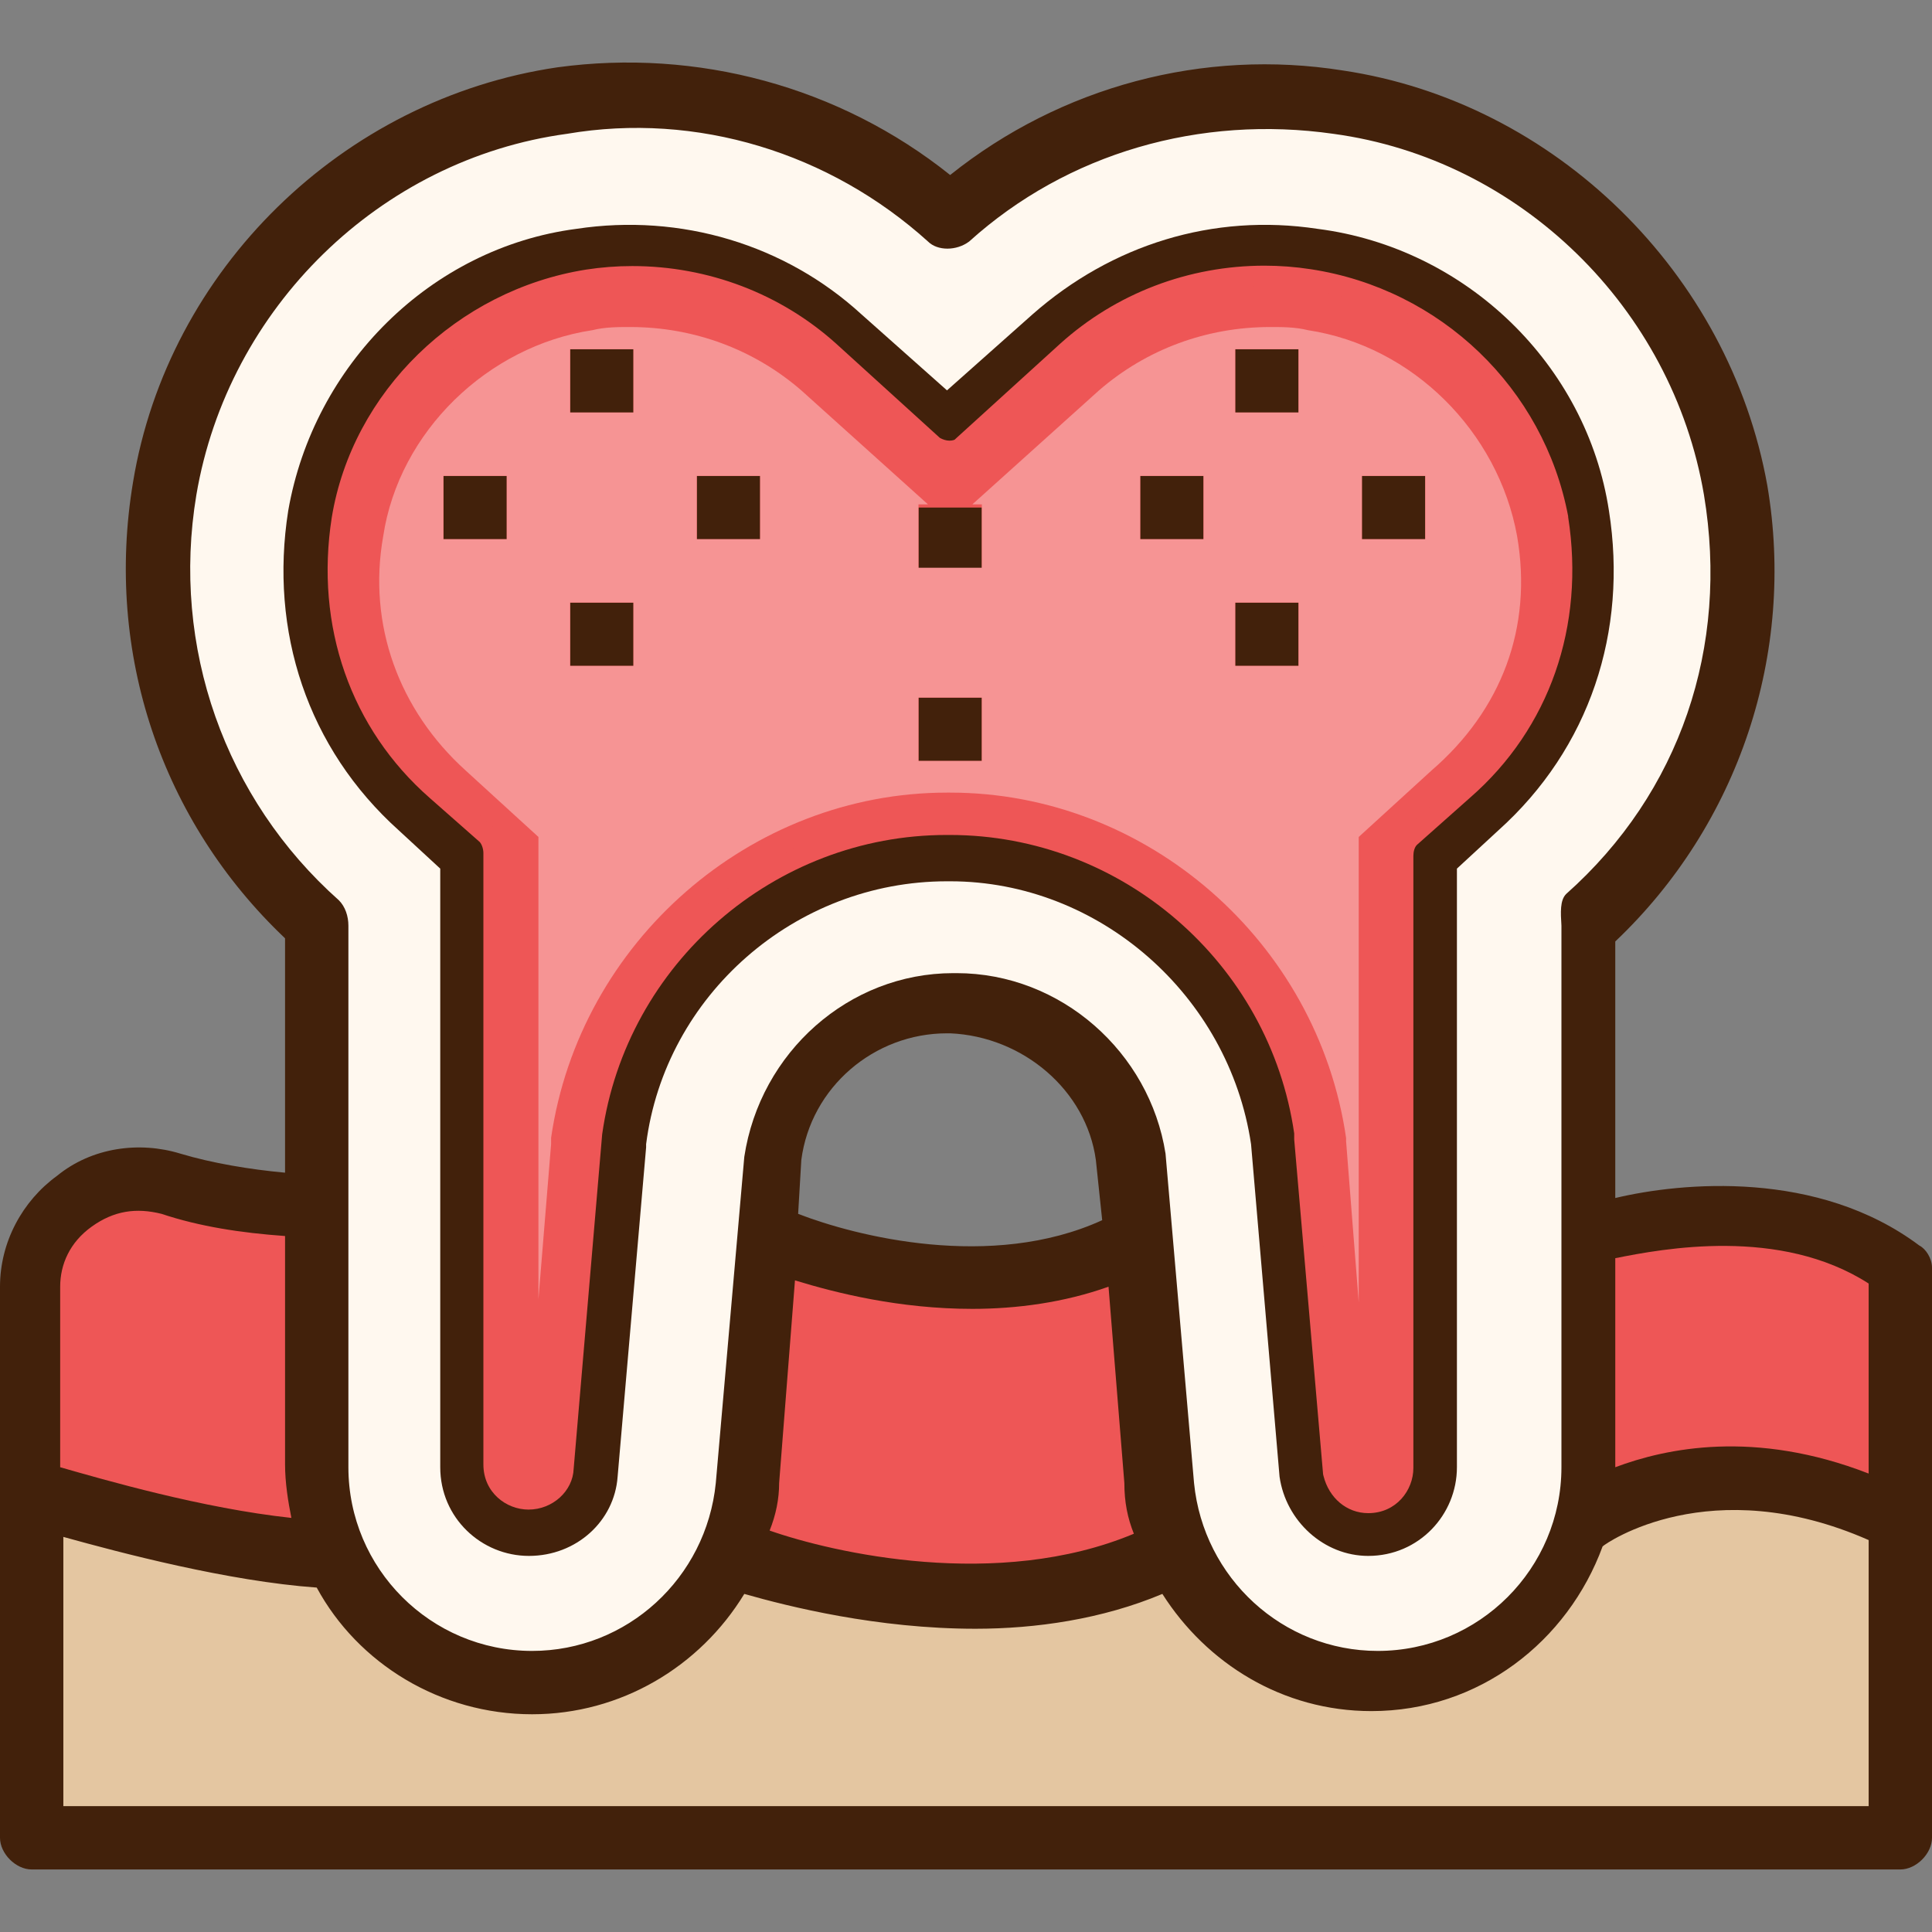 <?xml version="1.0" encoding="iso-8859-1"?>
<!-- Uploaded to: SVG Repo, www.svgrepo.com, Generator: SVG Repo Mixer Tools -->
<svg version="1.1" id="Layer_1" xmlns="http://www.w3.org/2000/svg" xmlns:xlink="http://www.w3.org/1999/xlink" 
	 viewBox="0 0 488 488" xml:space="preserve">
<rect x="0" y="0" width="488" height="488" fill="#808080" stroke="none"/>
<path style="fill:#E4C6A1;" d="M474,384.404c-12.1-5.3-24.3-8-36.2-8c-12.3,0-23.8,2.8-34.2,8.4h-2.4l-1.1,3.4
	c-7.6,22.8-29.2,38.2-53.7,38.2c-19.5,0-37.7-10.2-48.6-27.3l-2.3-3.6l-3.9,1.6c-16.5,7-33.7,8.4-45.3,8.4c-26.2,0-48.5-6-56.9-8.6
	l-3.7-1.1l-2,3.3c-10.7,17.5-29.1,28-49.3,28c-21,0-40.2-11.3-50-29.4l-1.3-2.4l-2.7-0.2c-23.3-1.6-50.1-9.1-63-12.6l-6.3-1.8v80.5
	h466v-75.5L474,384.404z"/>
<path style="fill:#EE5656;" d="M472,324.204v48c-28.8-10.4-51.2-6.4-64-0.8v-0.8v-52C420,315.404,449.6,310.604,472,324.204z"/>
<path style="fill:#FFF8EF;" d="M435.3,124.204c-8.4-49.4-48.2-88.6-97-95.3c-6.2-1-12.5-1.5-18.7-1.5c-28.5,0-56,10.6-77.4,30
	l-0.1,0.1l-0.1,0.1c-0.1,0.1-0.6,0.3-1.4,0.3c-0.8,0-1.7-0.3-2.4-0.7c-22.1-19.3-49.2-29.5-78.3-29.5c-5.8,0-11.7,0.4-17.5,1.3
	c-24.1,3.3-46.4,14.2-64.6,31.6c-18,17.2-30.3,39.1-35.6,63.4v0.1v0.1c-6.7,40,7.3,80,37.5,106.8c0.5,0.6,0.9,1.7,0.9,2.8v136.8
	c0,28.3,23.1,51.4,51.4,51.4c26.6,0,48.7-20.2,51.4-47l7.2-82.2c3.7-24,24.2-42,47.8-42h0.8c24,0,44.1,17.3,47.8,41.2l7.2,83.1
	c2.7,26.7,24.8,46.9,51.4,46.9c28.3,0,51.4-23.1,51.4-51.4v-136.8c0-1.1,0.3-2.2,0.9-2.8C428,204.104,442,164.204,435.3,124.204z
	 M375.1,206.104l-0.1,0.1l-11.2,11.2v152.5c0,9.6-7.8,17.4-17.4,17.4c-9.3,0-16.8-6.6-17.4-15.4l-7.2-84.2v-0.2
	c-2.9-19.5-12.6-37.3-27.3-50.3c-14.9-13.1-33.9-20.3-53.6-20.3H240c-40.1,0-74.9,30.4-80.9,70.7l-0.1,0.4v1l-7.2,82.8
	c-1.3,8.7-8.9,15.6-17.4,15.6c-9.6,0-17.4-7.8-17.4-17.4v-153.6l-12.1-11.1c-21.4-19.2-31-47-26.4-76.3c5.2-34.1,33.4-61.7,68.6-67
	c4.2-0.6,8.4-1,12.6-1c20.3,0,39.5,7.4,55.3,21.3l24.9,22.1l24.2-21.4c15-13.7,34.6-21.3,55.2-21.3c4.2,0,8.5,0.3,12.6,1h0.1
	c34.7,4.4,63.2,32,69.3,67C406.1,159.104,396.5,186.904,375.1,206.104z"/>
<path style="fill:#42210B;" d="M406.4,129.004c4.8,30.4-4.8,60-28,80.8l-10.4,9.6v151.2c0,12-9.6,22.4-22.4,22.4
	c-11.2,0-20.8-8.8-22.4-20l-7.2-84c-5.6-37.6-38.4-66.4-76-66.4h-0.8c-38.4,0-71.2,28.8-76,66.4v0.8l-7.2,83.2
	c-0.8,11.2-10.4,20-22.4,20s-22.4-9.6-22.4-22.4v-151.2l-10.4-9.6c-23.2-20.8-32.8-50.4-28-80.8c6.4-36.8,36-66.4,72.8-71.2
	c26.4-4,52.8,4,72,21.6l21.6,19.2l21.6-19.2c20-17.6,45.6-25.6,72-21.6C370.4,62.604,400.8,92.204,406.4,129.004z M368,197.804
	c19.2-16.8,27.2-40.8,23.2-66.4c-4.8-29.6-29.6-53.6-60-58.4c-21.6-3.2-43.2,3.2-59.2,17.6l-26.4,24c-3.2,2.4-8,2.4-10.4,0l-26.4-24
	c-16-14.4-37.6-20.8-59.2-17.6c-30.4,4.8-54.4,28.8-60,58.4c-4,25.6,4,49.6,23.2,66.4l13.6,12c1.6,1.6,2.4,4,2.4,6.4v154.4
	c0,3.2,3.2,6.4,6.4,6.4s5.6-2.4,6.4-5.6l7.2-84.8c6.4-45.6,46.4-80,92-80h0.8c45.6,0,85.6,34.4,92,80v1.6l7.2,84
	c0,3.2,3.2,5.6,6.4,5.6c3.2,0,6.4-2.4,6.4-6.4v-156c0-2.4,0.8-4.8,2.4-6.4L368,197.804z"/>
<g>
	<path style="fill:#EE5656;" d="M396.1,130.604v-0.2c-6.1-32.3-32.2-57.4-65-62.4c-3.9-0.6-7.8-0.9-11.7-0.9
		c-19.2,0-37.5,7-51.6,19.7l-26.4,24l-0.2,0.2c-0.1,0.1-0.6,0.3-1.4,0.3c-0.8,0-1.7-0.3-2.4-0.7l-26.2-23.8
		c-14-12.6-32.3-19.6-51.5-19.6c-3.9,0-7.8,0.3-11.7,0.9c-32.6,5.2-59,30.9-64.2,62.6c-4.3,27.5,4.8,53.4,24.8,70.9l12.6,11.1
		c0.5,0.6,0.9,1.7,0.9,2.8v154.4c0,7.1,5.8,11.4,11.4,11.4c6.1,0,11.2-4.7,11.4-10.3l7.2-84.5c6.1-43.1,43.5-75.6,87-75.6h0.8
		c43.5,0,80.8,32.4,87,75.4v1.5l7.3,84.6l0.1,0.4c1.4,5.6,5.9,9.4,11.3,9.4c7.1,0,11.4-5.8,11.4-11.4v-154.6c0-1.1,0.3-2.2,0.9-2.8
		l13.4-11.9C391.4,184.004,400.4,158.104,396.1,130.604z M123,131.204h-6v-6h6V131.204z M155,163.204h-6v-6h6V163.204z M155,99.204
		h-6v-6h6V99.204z M187,131.204h-6v-6h6V131.204z M243,187.204h-6v-6h6V187.204z M243,139.204h-6v-6h6V139.204z M299,131.204h-6v-6
		h6V131.204z M323,163.204h-6v-6h6V163.204z M323,99.204h-6v-6h6V99.204z M355,131.204h-6v-6h6V131.204z"/>
	<path style="fill:#EE5656;" d="M391.2,131.404c4,25.6-4,49.6-23.2,66.4l-13.6,12c-1.6,1.6-2.4,4-2.4,6.4v154.4
		c0,3.2-2.4,6.4-6.4,6.4c-3.2,0-5.6-2.4-6.4-5.6l-7.2-84v-1.6c-6.4-45.6-46.4-80-92-80h-0.8c-45.6,0-85.6,34.4-92,80l-7.2,84.8
		c0,3.2-3.2,5.6-6.4,5.6s-6.4-2.4-6.4-6.4v-154.4c0-2.4-0.8-4.8-2.4-6.4l-12.8-11.2c-19.2-16.8-27.2-40.8-23.2-66.4
		c4.8-29.6,29.6-53.6,60-58.4c21.6-3.2,43.2,3.2,59.2,17.6l26.4,24c3.2,2.4,8,2.4,10.4,0l26.4-24c16-14.4,37.6-20.8,59.2-17.6
		C361.6,77.804,385.6,101.804,391.2,131.404z M360,136.204v-16h-16v16H360z M328,168.204v-16h-16v16H328z M328,104.204v-16h-16v16
		H328z M304,136.204v-16h-16v16H304z M248,192.204v-16h-16v16H248z M248,144.204v-16h-16v16H248z M192,136.204v-16h-16v16H192z
		 M160,168.204v-16h-16v16H160z M160,104.204v-16h-16v16H160z M128,136.204v-16h-16v16H128z"/>
</g>
<g>
	<rect x="344" y="120.204" style="fill:#42210B;" width="16" height="16"/>
	<rect x="312" y="152.204" style="fill:#42210B;" width="16" height="16"/>
	<rect x="312" y="88.204" style="fill:#42210B;" width="16" height="16"/>
	<rect x="288" y="120.204" style="fill:#42210B;" width="16" height="16"/>
</g>
<path style="fill:#EE5656;" d="M284,375.404c0,4,0.8,8.8,2.4,12.8c-34.4,13.6-76,4-92.8-0.8c0.8-4,1.6-8,2.4-12l4-51.2
	c10.4,3.2,27.2,7.2,44.8,7.2c11.2,0,23.2-1.6,34.4-5.6L284,375.404z"/>
<g>
	<rect x="232" y="176.204" style="fill:#42210B;" width="16" height="16"/>
	<rect x="232" y="128.204" style="fill:#42210B;" width="16" height="16"/>
	<rect x="176" y="120.204" style="fill:#42210B;" width="16" height="16"/>
	<rect x="144" y="152.204" style="fill:#42210B;" width="16" height="16"/>
	<rect x="144" y="88.204" style="fill:#42210B;" width="16" height="16"/>
	<rect x="112" y="120.204" style="fill:#42210B;" width="16" height="16"/>
</g>
<g>
	<path style="fill:#EE5656;" d="M474.6,319.904c-10.7-6.5-24-9.8-39.3-9.8c-13.3,0-24.4,2.6-28.5,3.7l-3.7,1v64.3l7-3.1
		c5.5-2.4,14.6-5.2,27.2-5.2c10.7,0,21.8,2.1,33.1,6.2l6.7,2.4v-57.9L474.6,319.904z"/>
	<path style="fill:#EE5656;" d="M289,375.404v-0.2l-5.4-56.2l-6,2.2c-9.7,3.5-21,5.3-32.7,5.3c-18,0-34.9-4.4-43.3-7l-6-1.8
		l-4.5,57.1l-3.2,16.2l4.4,1.3c12.7,3.6,32.4,8,53.5,8c15.9,0,30.1-2.5,42.5-7.3l4.7-1.8l-1.9-4.7
		C289.8,383.104,289,379.104,289,375.404z"/>
	<path style="fill:#EE5656;" d="M78.2,380.804c-0.4-2.1-0.7-4-0.9-6h0.5v-67.3l-4.6-0.3c-12.1-0.9-21.6-2.6-30-5.4l-0.2-0.1h-0.2
		c-2.1-0.5-4.1-0.8-6.2-0.8c-4.9,0-9.7,1.4-15.1,4.5c-6.8,3.9-10.5,10.8-10.5,19.5v49.4l4.6,1.3c11.7,3.3,36,10.3,57.4,12.7l6.6,0.7
		l-1.1-6.5L78.2,380.804z"/>
	<path style="fill:#EE5656;" d="M72,369.804c0,4.8,0.8,8.8,1.6,13.6c-21.6-2.4-46.4-9.6-57.6-12.8v-45.6c0-6.4,2.4-12,8-15.2
		s11.2-4.8,17.6-3.2c9.6,3.2,20,4.8,31.2,5.6v57.6H72z"/>
</g>
<path style="fill:#F69494;" d="M383.2,135.404c-4.8-26.4-26.4-48-52.8-52c-3.2-0.8-6.4-0.8-9.6-0.8c-16,0-31.2,5.6-43.2,16l-32,28.8
	h2.4v16h-16v-16h2.4l-32-28.8c-12-10.4-27.2-16-43.2-16c-3.2,0-6.4,0-9.6,0.8c-26.4,4-48.8,25.6-52.8,52c-4,22.4,4,44,20.8,59.2
	l18.4,16.8v116.8l3.2-39.2v-1.6c7.2-49.6,50.4-87.2,100-87.2h0.8c49.6,0,92.8,37.6,100,87.2v0.8l3.2,40.8v-117.6l18.4-16.8
	C379.2,179.404,387.2,158.604,383.2,135.404z M128,136.204h-16v-16h16V136.204z M160,168.204h-16v-16h16V168.204z M160,104.204h-16
	v-16h16V104.204z M192,136.204h-16v-16h16V136.204z M248,192.204h-16v-16h16V192.204z M304,136.204h-16v-16h16V136.204z
	 M328,168.204h-16v-16h16V168.204z M328,104.204h-16v-16h16V104.204z M360,136.204h-16v-16h16V136.204z"/>
<path style="fill:#42210B;" d="M488,320.204v144c0,4-4,8-8,8H8c-4,0-8-4-8-8v-139.2c0-11.2,5.6-21.6,14.4-28
	c8.8-7.2,20.8-8.8,31.2-5.6c8,2.4,17.6,4,26.4,4.8v-59.2c-31.2-29.6-45.6-72-38.4-115.2c8.8-53.6,52.8-96.8,107.2-104.8
	c35.2-4.8,71.2,4.8,99.2,27.2c28-22.4,64-32,99.2-26.4c53.6,8,97.6,51.2,107.2,104.8c7.2,42.4-7.2,85.6-38.4,115.2v64.8
	c16.8-4,51.2-7.2,76.8,12C486.4,315.404,488,317.804,488,320.204z M472,456.204v-67.2c-40-17.6-66.4,0.8-67.2,1.6l0,0
	c-8.8,24-31.2,41.6-58.4,41.6c-22.4,0-41.6-12-52.8-29.6c-15.2,6.4-32,8.8-47.2,8.8c-24.8,0-47.2-5.6-58.4-8.8
	c-11.2,18.4-31.2,30.4-53.6,30.4c-23.2,0-44-12.8-54.4-32c-22.4-1.6-49.6-8.8-64-12.8v68H472z M472,372.204v-48
	c-22.4-14.4-52-8.8-64-6.4v52v0.8C420.8,365.804,443.2,361.004,472,372.204z M395.6,225.804c28.8-25.6,41.2-62.4,34.8-100.8
	c-8-47.2-46.4-84.8-93.6-91.2c-33.6-4.8-67.2,4.8-92,27.2c-3.2,2.4-8,2.4-10.4,0c-24.8-22.4-58.4-32.8-91.2-27.2
	c-47.2,6.4-85.6,44-93.6,91.2c-6.4,38.4,7.2,76.8,36,102.4c1.6,1.6,2.4,4,2.4,6.4v136.8c0,25.6,20.8,46.4,46.4,46.4
	c24,0,44-18.4,46.4-42.4l7.2-82.4c4-26.4,26.4-46.4,52.8-46.4h0.8c26.4,0,48.8,20,52.8,45.6l7.2,83.2c2.4,24,22.4,42.4,46.4,42.4
	c25.6,0,46.4-20.8,46.4-46.4v-136.8C394.2,230.504,394,227.404,395.6,225.804z M286.4,387.404c-1.6-4-2.4-8-2.4-12.8l-4-49.6
	c-11.2,4-23.2,5.6-34.4,5.6c-18.4,0-34.4-4-44.8-7.2l-4,51.2c0,4-0.8,8-2.4,12C210.4,392.204,252,401.804,286.4,387.404z
	 M278.4,308.204l-1.6-15.2c-2.4-17.6-18.4-31.2-36.8-32h-0.8c-18.4,0-34.4,13.6-36.8,32l-0.8,13.6
	C216,312.204,250.4,321.004,278.4,308.204z M73.6,383.404c-0.8-4-1.6-8.8-1.6-13.6v-57.6c-11.2-0.8-21.6-2.4-31.2-5.6
	c-6.4-1.6-12-0.8-17.6,3.2s-8,9.6-8,15.2v45.6C26.4,373.804,51.2,381.004,73.6,383.404z"/>
</svg>